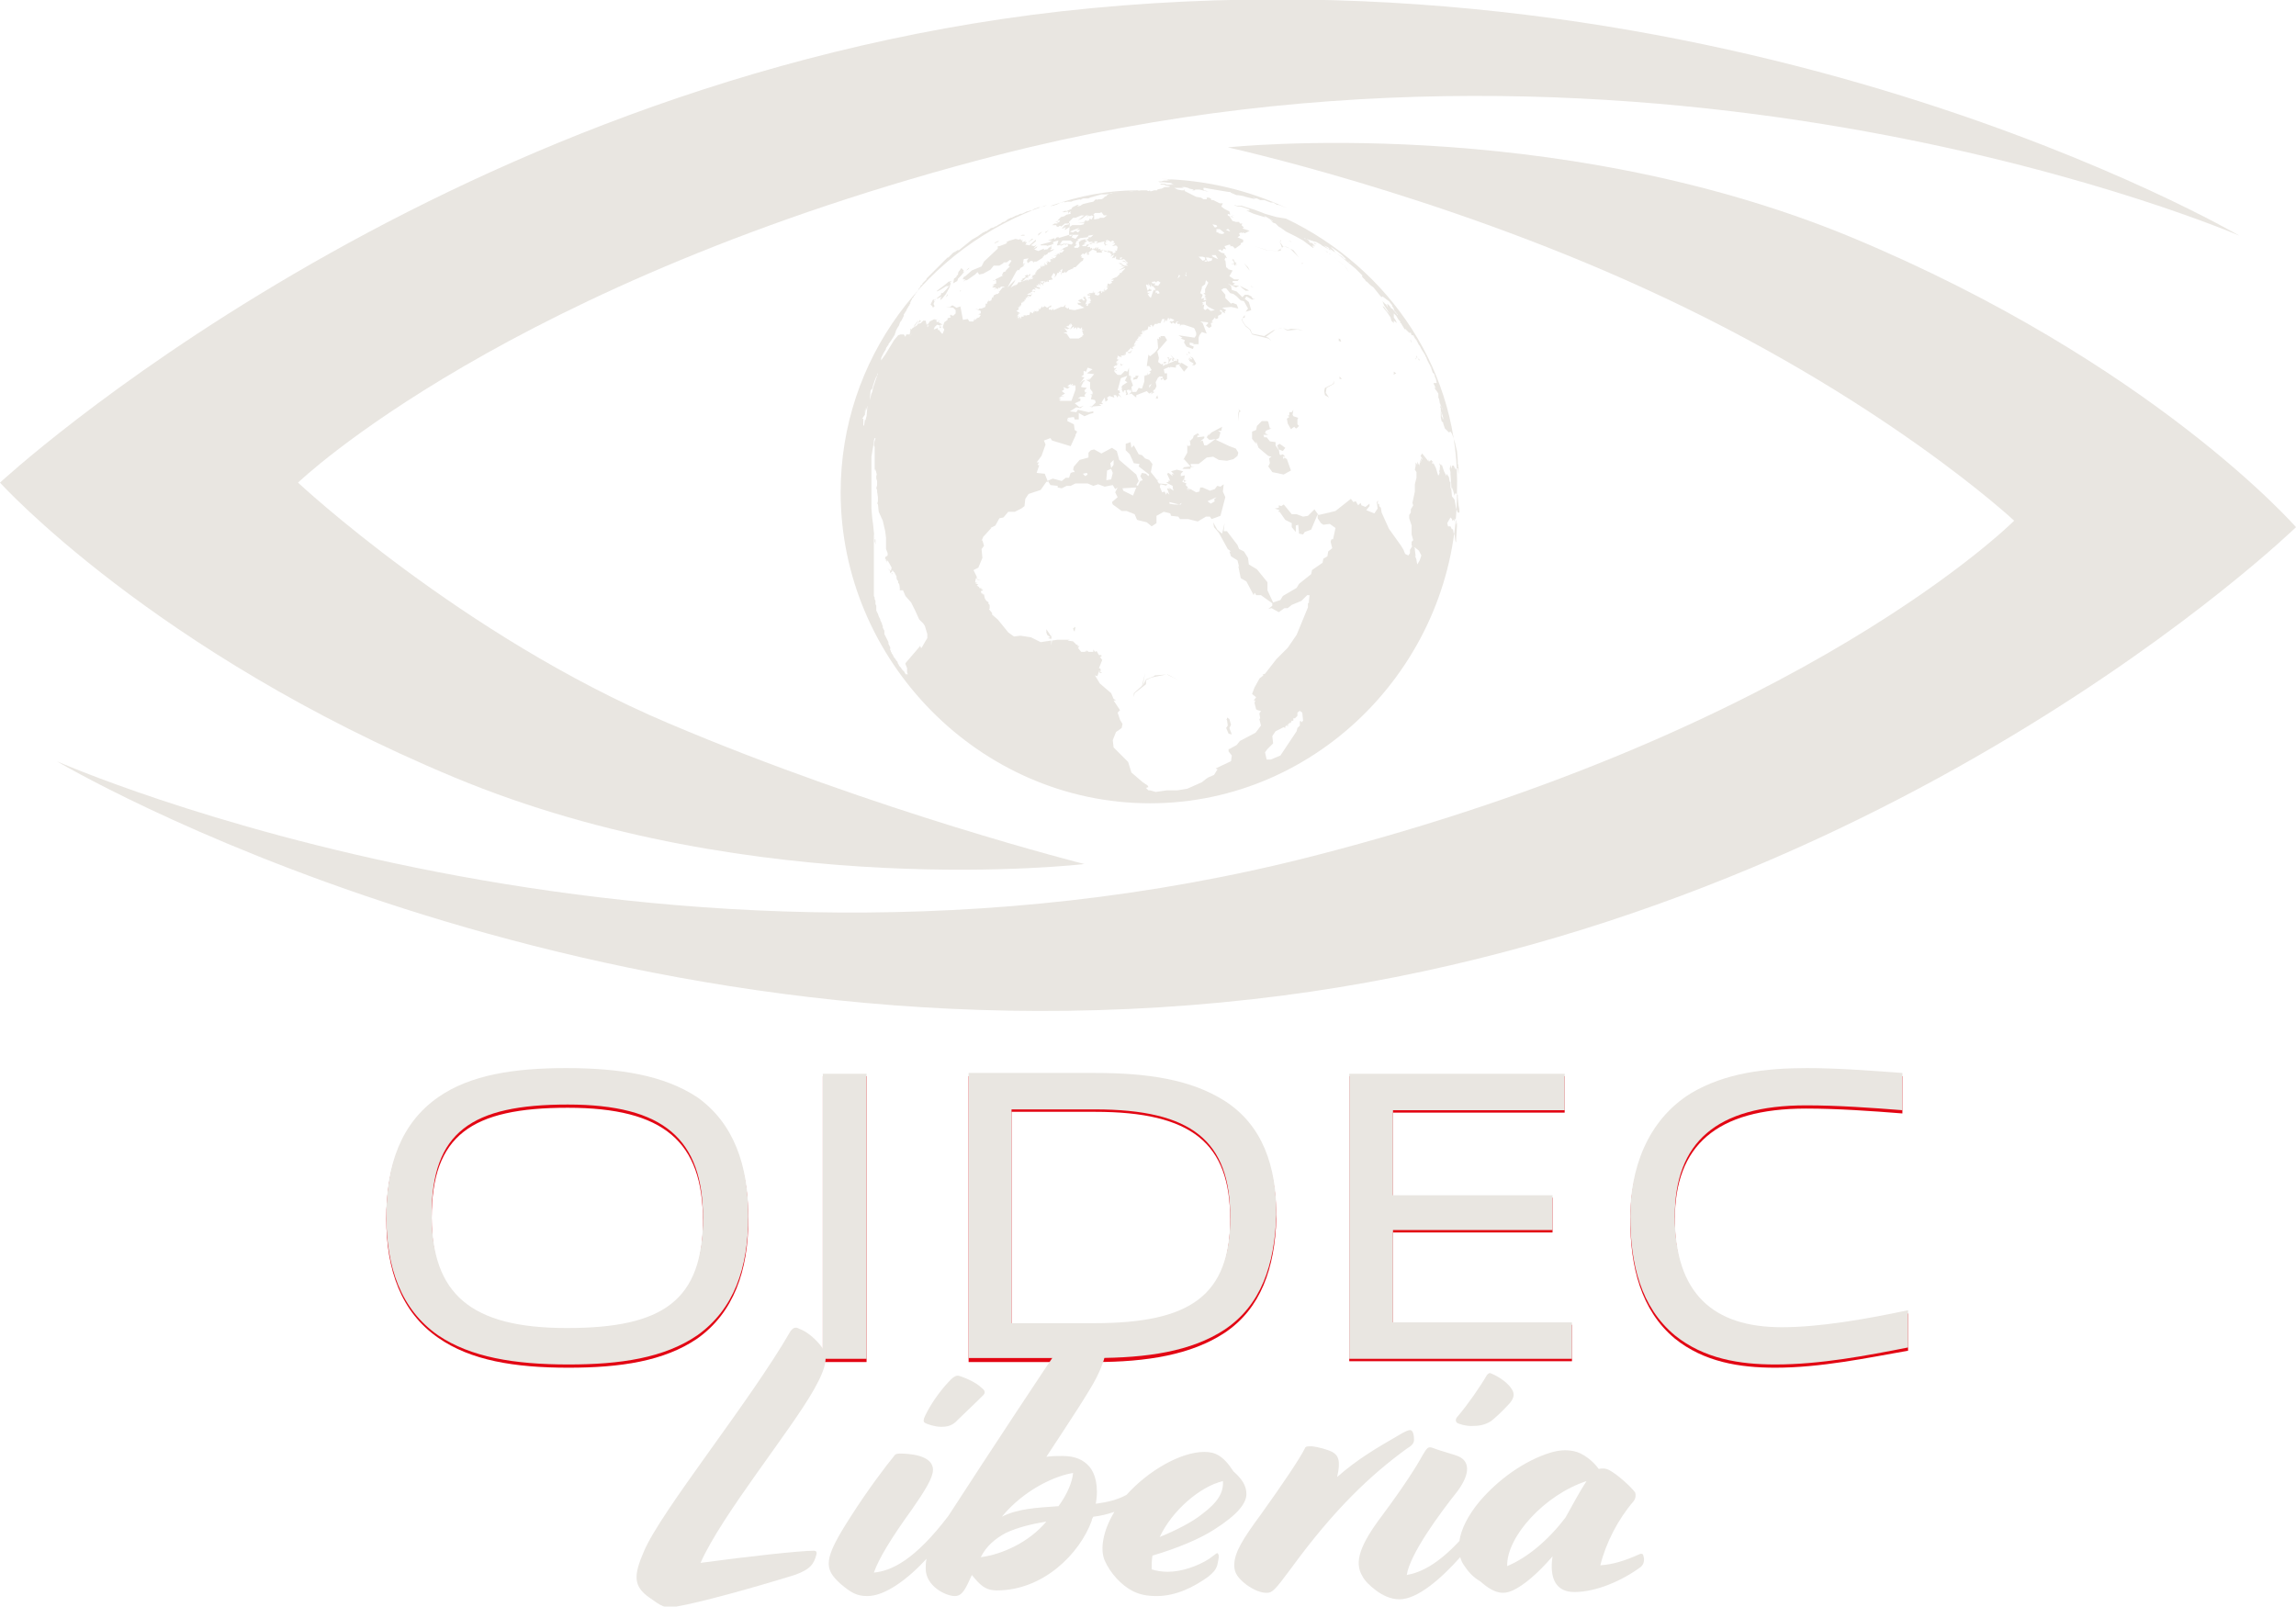 <?xml version="1.0" encoding="utf-8"?>
<!-- Generator: Adobe Illustrator 26.3.1, SVG Export Plug-In . SVG Version: 6.00 Build 0)  -->
<svg version="1.1" id="Livello_1" xmlns="http://www.w3.org/2000/svg" xmlns:xlink="http://www.w3.org/1999/xlink" x="0px" y="0px"
	 viewBox="0 0 283.5 198.4" style="enable-background:new 0 0 283.5 198.4;" xml:space="preserve">
<style type="text/css">
	.st0{fill:#E9E6E1;}
	.st1{fill:#E20613;}
</style>
<path class="st0" d="M0,59.6c0,0,53.2-49.4,131-58.2c82.6-9.2,145.5,27.7,145.5,27.7S205-1.8,123.4,19.1
	C62.5,34.8,36.8,59.6,36.8,59.6S57,78.5,82.5,89.3c25.9,11,51.4,17.4,51.4,17.4S93.3,111.5,56.1,96S0,59.6,0,59.6z"/>
<path class="st0" d="M283.5,65.1c0,0-51.1,49.6-128.9,58.3C72,132.7,7,94,7,94s73.7,32.6,155.2,11.7c60.8-15.6,86.5-41.4,86.5-41.4
	S232.2,48.9,203,35.6c-25.8-11.8-51.4-17.4-51.4-17.4s39.8-4.3,77,11.1C265.8,44.8,283.5,65.1,283.5,65.1z"/>
<g>
	<path class="st1" d="M86.1,165.3c-4.1,2.8-9.5,3.6-15.9,3.6c-6.7,0-12.1-0.9-16.1-3.7c-4.6-3.2-6.4-8.4-6.4-14.7s1.8-11.5,6.4-14.7
		c4-2.8,9.5-3.6,15.8-3.6c6.7,0,12.1,0.9,16.2,3.7c4.5,3.2,6.3,8.4,6.3,14.7C92.4,156.9,90.6,162.1,86.1,165.3z M70.1,136.8
		c-11.9,0-16.8,3.4-16.8,13.6c0,9.8,4.8,14,16.7,14s16.8-3.4,16.8-13.6C86.8,141,82,136.8,70.1,136.8z"/>
	<path class="st1" d="M101.6,168.2v-35.3h5.4v35.3H101.6z"/>
	<path class="st1" d="M151.2,164.6c-4.1,2.7-9.6,3.6-16,3.6h-15.6v-35.3h15.6c6.5,0,11.9,0.8,16.1,3.5c4.6,3,6.3,8,6.3,14.1
		C157.4,156.6,155.7,161.6,151.2,164.6z M135.2,137.3h-10.3v26.4h10.2c11.9,0,16.8-3.4,16.8-13.1
		C151.9,141.2,147.2,137.3,135.2,137.3z"/>
	<path class="st1" d="M166.6,168.2v-35.3h26.6v4.5H172v10.5h19.7v4.3H172v11.4h22.1v4.5h-27.5V168.2z"/>
	<path class="st1" d="M219.2,168.9c-4.4,0-8.8-0.7-12.4-3.6c-4.2-3.5-5.5-8.9-5.5-14.7c0-5.7,2-11.8,7.5-15.2
		c4.2-2.5,9.2-3.1,14.3-3.1c3.7,0,7.7,0.3,11.8,0.6v4.6c-3.8-0.3-8-0.6-11.9-0.6c-11.1,0-16.2,4.6-16.2,13.7
		c0,9.6,4.8,13.7,13.2,13.7c4.7,0,10.4-1,15.6-2.1v4.6C230.5,167.7,224.8,168.9,219.2,168.9z"/>
</g>
<g>
	<path class="st0" d="M101.5,166.4c-0.7-1-1.9-2-2.8-2.3c-0.5-0.3-0.8-0.1-1.1,0.3c-5,8.7-16,22.2-18.1,27.2c-1.3,3-1.3,4.3,0.7,5.7
		c1.4,1,1.9,1.4,3.3,1.1c2.9-0.5,9.1-2.2,14.6-3.9c2-0.7,2.4-1.4,2.7-2.5c0.1-0.3,0-0.5-0.3-0.5c-1.7,0-8.1,0.7-14,1.5
		c2.6-5.9,11.2-16.4,14-21.4C102.2,168.6,102.2,167.4,101.5,166.4z"/>
	<path class="st0" d="M116.2,176.2c0.7,0,1.4-0.1,2.1-0.9c0.6-0.6,1.9-1.8,3.1-3c0.4-0.4,0.1-0.7-0.3-1c-0.5-0.5-1.7-1.1-2.7-1.4
		c-0.4-0.1-0.8,0.2-1.5,1c-0.9,1-2,2.5-2.7,4c-0.2,0.4-0.2,0.7,0,0.8C114.5,175.9,115.5,176.2,116.2,176.2z"/>
	<path class="st0" d="M150.3,191.8c-0.1,0-0.3,0.2-1,0.7c-1.4,0.9-3.4,1.6-5.1,1.6c-0.7,0-1.4-0.1-2-0.3c0-0.6,0-1.1,0.1-1.7
		c3.1-0.9,5.9-2.1,7.6-3.2c3-1.9,4-3.3,4-4.4c0-1.1-0.6-1.9-1.6-2.8c-1.3-2-2.3-2.4-3.6-2.4c-2.9,0-6.9,2.3-9.6,5.3
		c-1.1,0.6-2.3,0.9-3.8,1.1c0.4-2.2-0.1-3.8-0.8-4.6s-1.7-1.3-3.3-1.3c-0.6,0-1.3,0-2,0.1c2.9-4.4,5.4-8.2,6.2-9.8
		c2.2-4.4,1-5.8-0.7-6.2c-0.5-0.1-1.1-0.3-1.4-0.3c-0.6,0-0.9,0.3-1.7,1.6c-3.1,4.6-8.8,13.2-14.5,22l0,0c-4.1,5.4-7,6.8-9.2,7
		c0.6-1.7,2.1-4.2,4.7-7.8c1.6-2.3,2.6-3.9,2.6-4.9c0-1.8-2.9-2-4.1-2c-0.4,0-0.6,0.1-0.7,0.3c-1,1.2-3.4,4.4-5.3,7.4
		c-3.5,5.4-3.4,6.5-1.3,8.4c1.3,1.1,2,1.5,3.3,1.5c2.2,0,5-2.1,7.3-4.6c-0.1,0.5-0.1,0.9-0.1,1.2c0,2.2,2.5,3.4,3.6,3.4
		c1,0,1.4-1.1,2.1-2.6c1,1.2,1.6,1.9,3.1,1.9c5.7,0,10.2-4.5,11.7-8.6c0-0.2,0.1-0.3,0.2-0.5c0.9-0.1,1.7-0.3,2.6-0.6
		c-1.4,2.3-1.8,4.6-1.2,6c0.7,1.6,2.1,3.1,3.5,3.8c0.8,0.4,1.7,0.6,2.9,0.6c2.4,0,4.6-1.1,6.4-2.4c0.6-0.5,0.9-0.8,1.1-1.4
		c0.1-0.5,0.2-0.9,0.2-1.2C150.4,191.9,150.4,191.8,150.3,191.8z M125.2,191c-1.2,0.6-2.6,1.1-4.1,1.3c0.7-1.4,1.8-2.3,3.1-3
		c1.5-0.7,3.2-1.1,5-1.4C128.2,189.1,126.8,190.2,125.2,191z M130.7,186c-2.8,0.2-5,0.3-7,1.3c2.9-3.5,6.8-5.1,8.8-5.4
		C132.4,183,131.8,184.5,130.7,186z M151,182.9c0.1,1.4-0.6,2.6-2.6,4.1c-1.1,0.9-3.2,2-5.2,2.8C144.7,186.6,148.1,183.6,151,182.9z
		"/>
	<path class="st0" d="M174.6,177.8c0-0.5-0.1-1.2-0.5-1.2c-0.2,0-0.7,0.2-1.5,0.7c-2.6,1.5-5,2.9-7.5,5.1c0.5-2.1,0.1-2.7-0.6-3.1
		c-0.6-0.3-1.7-0.6-2.5-0.7c-0.6,0-0.8,0-0.9,0.3c-0.6,1.2-2.6,4.2-5.4,8.1c-2.2,3-3.3,4.7-3.3,6.3c0,1,0.5,1.6,1.5,2.4
		c1,0.7,1.8,1,2.5,1s1-0.3,3-3c5.4-7.4,9.9-11.6,14.3-14.8C174.2,178.6,174.6,178.3,174.6,177.8z"/>
	<path class="st0" d="M181.6,176.1c1,0,1.7-0.1,2.5-0.6c0.4-0.3,1.3-1.1,2.3-2.2c0.6-0.7,0.6-1.2,0.3-1.7c-0.4-0.7-1.4-1.5-2.6-2
		c-0.2-0.1-0.3,0-0.5,0.2c-0.8,1.4-2.4,3.7-3.6,5.1c-0.3,0.3-0.3,0.6-0.1,0.8C180.2,175.9,181.1,176.1,181.6,176.1z"/>
	<path class="st0" d="M202.5,191.9c-2,0.9-3.4,1.3-4.9,1.4c0.7-2.8,2.2-5.7,4.1-7.9c0.3-0.4,0.3-0.8,0.2-1.1
		c-0.6-0.8-2.2-2.2-3.1-2.7c-0.5-0.3-1-0.3-1.4-0.2c-0.7-1-2-2-3.1-2.2c-1-0.2-1.9-0.1-2.9,0.2c-3.2,1-6.4,3.3-8.7,6
		c-1.5,1.8-2.3,3.5-2.5,4.9c-2.7,2.9-4.8,3.9-6.5,4.2c0.4-2.6,4-7.5,6.3-10.4c1.6-2.2,1.4-3.6,0.2-4.2c-0.6-0.3-2-0.6-3.3-1.1
		c-0.6-0.2-0.7,0-1.3,1c-0.7,1.3-2.3,3.8-4.9,7.3c-2.8,3.7-3.5,5.8-2.5,7.5c0.3,0.6,0.9,1.2,1.7,1.8s1.8,1.1,2.9,1.1
		c2.2,0,5.1-2.5,7.5-5.2c0.1,0.3,0.2,0.6,0.4,0.9c0.6,0.9,1.1,1.5,2.1,2.1c1.8,1.6,2.9,1.6,4,1.1c1.3-0.6,3-2,4.9-4.2
		c-0.4,2.7,0.4,4.4,2.7,4.4c2.7,0,5.9-1.4,8.2-3.1c0.2-0.2,0.4-0.4,0.4-1C202.9,192,202.9,191.8,202.5,191.9z M193.3,187.4
		c-2.2,2.9-4.8,5-7.2,6c-0.1-3.6,4.6-8.8,9.8-10.5C195.1,184.1,194.2,185.8,193.3,187.4z"/>
</g>
<g>
	<path class="st0" d="M86.1,164.9c-4.1,2.8-9.5,3.6-15.9,3.6c-6.7,0-12.1-0.9-16.1-3.6c-4.6-3.2-6.4-8.4-6.4-14.7s1.8-11.5,6.4-14.7
		c4-2.8,9.5-3.6,15.8-3.6c6.7,0,12.1,0.9,16.2,3.6c4.5,3.2,6.3,8.4,6.3,14.7C92.4,156.6,90.6,161.7,86.1,164.9z M70.1,136.4
		c-11.9,0-16.8,3.4-16.8,13.6c0,9.8,4.8,14,16.7,14s16.8-3.4,16.8-13.6C86.8,140.7,82,136.4,70.1,136.4z"/>
	<path class="st0" d="M101.6,167.8v-35.2h5.4v35.2H101.6z"/>
	<path class="st0" d="M151.2,164.2c-4.1,2.7-9.6,3.5-16,3.5h-15.6v-35.2h15.6c6.5,0,11.9,0.8,16.1,3.5c4.6,3,6.3,8,6.3,14
		C157.4,156.2,155.7,161.2,151.2,164.2z M135.2,137h-10.3v26.4h10.2c11.9,0,16.8-3.4,16.8-13.1C151.9,140.9,147.2,137,135.2,137z"/>
	<path class="st0" d="M166.6,167.8v-35.2h26.6v4.5H172v10.5h19.7v4.3H172v11.4h22.1v4.5H166.6z"/>
	<path class="st0" d="M219.2,168.5c-4.4,0-8.8-0.7-12.4-3.6c-4.2-3.5-5.5-8.8-5.5-14.7c0-5.7,2-11.8,7.5-15.2
		c4.2-2.5,9.2-3.1,14.3-3.1c3.7,0,7.7,0.3,11.8,0.6v4.6c-3.8-0.3-8-0.6-11.9-0.6c-11.1,0-16.2,4.6-16.2,13.7
		c0,9.6,4.8,13.7,13.2,13.7c4.7,0,10.4-1,15.6-2.1v4.6C230.5,167.4,224.8,168.5,219.2,168.5z"/>
</g>
<g>
	<polygon class="st0" points="119.3,33.4 119.5,33.3 119.5,33.3 119.7,33.1 119.6,33.1 119.6,33.1 	"/>
	<polygon class="st0" points="123.2,29.8 123.1,29.8 122.8,30 122.8,30.1 122.2,30.3 122.8,30.1 122.9,30 123.1,29.9 	"/>
	<polygon class="st0" points="123.2,29.9 123.2,29.9 123.3,29.8 123.3,29.7 123,30 122.8,30.1 123.1,29.9 	"/>
	<polygon class="st0" points="118.6,35.9 118.5,35.9 118.5,36 118.5,36 118.7,35.9 	"/>
	<polygon class="st0" points="123.3,29.8 123.5,29.8 123.3,29.8 123.3,29.9 	"/>
	<polygon class="st0" points="127,29.8 127,29.9 127.6,29.5 127.4,29.5 127.1,29.8 	"/>
	<polygon class="st0" points="128.2,28.9 128.2,29.1 128.6,28.7 128.7,28.6 128.5,28.7 	"/>
	<polygon class="st0" points="129.1,28.6 129.1,28.8 129.3,28.6 129.5,28.4 129.2,28.6 	"/>
	<polygon class="st0" points="126,29.1 126.3,29.1 126.5,29.1 126.5,29 126.3,29 126.2,29 	"/>
	<polygon class="st0" points="118.4,38 118.2,38.2 118.4,38.1 118.7,37.8 118.5,37.9 	"/>
	<polygon class="st0" points="154,35.9 154.2,35.9 154.1,35.8 153.1,35.3 153.1,35.3 153.6,35.8 153.4,35.6 153.8,35.9 	"/>
	<polygon class="st0" points="152.4,26.6 152,26.5 152.3,26.6 152.4,26.6 152.9,26.8 	"/>
	<polygon class="st0" points="152.6,27.7 152.6,27.7 151.8,27.5 	"/>
	<polygon class="st0" points="154.1,33 153.6,32.5 154.2,33.3 154.3,33.4 154.1,33 154.3,33 	"/>
	<path class="st0" d="M158.8,27l-1.2-0.2l-0.7-0.2l-0.7-0.2l-0.5-0.2l-0.8-0.3l-1-0.3l-0.6-0.2h-0.6l-0.3-0.1l0.1,0.1l0.4,0.1h0.3
		l0.3,0.1l0.9,0.3l-0.2,0l0.1,0.1h-0.2l-0.3,0l0.1,0l0.9,0.4l1.3,0.4l0.2,0l-0.2-0.1l0.1,0l1,0.6l-0.1,0l-0.3-0.2l0.4,0.4l0.3,0.1
		l0.4,0.4l0.2,0.1l0,0l0.7,0.5l1.2,0.6l0.9,0.5l1.2,0.9l0.1,0l-0.2-0.3l0.4,0.2l-0.4-0.3l0.4,0.2L162,30l-0.2,0l-0.2-0.2l0,0
		l0.1-0.1l-0.1,0l-0.3-0.2h-0.2l-0.1-0.1l1.2,0.4l0.4,0.1l0.4,0.1l-0.1,0l0.3,0.3l0.7,0.4l0.3,0l0.1,0.2l0.4,0.3L163,30l-0.5-0.2
		l-0.1,0l0.7,0.4l0.3,0.1l0.5,0.2l0.3,0.2l1.4,1l1.8,1.5l0.8,0.8l0,0.2l0.4,0.4l0,0.1l0.2,0.1l0.4,0.4l0.4,0.3l0.8,1l0.2,0.2
		l0.1-0.1l0.4,0.3l0.4,0.3l0.4,0.5l0,0.1l0.2,0.3l0,0.1l0.1,0.2l0,0l0.2,0.2l-0.1-0.1l0.3,0.4h-0.1l0-0.1l-0.1-0.1l-0.5-0.6l0.1,0.1
		l-0.2-0.2l0.1,0.1l-0.1,0l-0.2-0.3h0l-0.3-0.3l0,0.2l0.1,0.3l-0.1-0.2l0.1,0.2l-0.2-0.3l-0.1-0.2l0,0.1l-0.4-0.4l0.2,0.5l0.8,1.2
		l-0.4-0.5l0.1,0.2l-0.5-0.7l-0.2-0.1l0.2,0.3l0.4,0.5l0.4,0.6l0.1,0.4l0.3,0.3v-0.3l0.4,0.3l-0.2-0.4l-0.2-0.3l0-0.5l0.3,0.3V39
		l0.3,0.5l0.2,0.2l0,0.2l0.1,0l0.1,0.2l0.3,0.5l0.1,0.1v-0.1l0,0l0.5,0.5h0.2l0.1,0.3h0.2l0.5,0.9l-0.2-0.4l0-0.1l0.2,0.4l-0.1-0.2
		l0.1,0.2l0.1,0.2h0l0.1,0.2l0.1,0.1l0.2,0.4h0l0.5,0.8v0V44l0.1,0.1l0.1,0.3l0.1,0.1l-0.1-0.1l0,0l0.9,1.8l-0.2-0.2l-0.1-0.3
		l-0.3-0.7V45l0.1,0.1l0,0.1l0.1,0.1l0.1,0.3h0l0.2,0.4h0l0.1,0.2l0.1,0.4h0l0.1,0.2l0.1,0.5H177l0.1,0.3l0-0.1l0.1,0.3l0.1,0.1
		l-0.2,0l0.3,0.4h0l0.1,0.2l-0.1-0.2l0.2,0.3v0.1l0,0.2v0.2l0.1,0.2l0.1,0.6l0-0.1l0.3,0.7v0.1l-0.1-0.3l-0.2-0.4l0,0l0.1,0.3h-0.1
		l0.1,0.2v0.3l0.1,0.4v0.3l0.1,0.1l0,0.1l0.1,0.2l0,0.5l0.2,0.6l0.5,0.5l0.2-0.1l0.2,0.3l0.4,1.2v0.1l0.2,0.8l0.1,1.2l0,0.1l0,0.1
		v0.1h0l0,0.1l0,0v0h0v0l0.1,0.2h-0.1l0.1,0.2l0,0.7l0,0.2l-0.1-0.8l-0.2,0.1V58l-0.1-0.3l0,0.3l-0.2-0.5l-0.2,0l-0.1,0.4l-0.1-0.5
		l-0.1,0.5l0.1,0.4l0,0.1v0.1l0,0.1l0.1,1.3l0,0.2l0.1,0.4l0-0.3l0.1,0.3l0.2,0.7l0.1-0.3l0.3,0.2l0,0.3l0.1,1l0.1,0.5l0,0.4h-0.2
		l-0.2-0.5l-0.2-1.1l0,0l-0.3-0.4l0,0.2l-0.1-1.1l0-0.2l0,0.3l-0.1-0.3l0-0.7l-0.1,0l-0.1-0.6l-0.3-0.4l0,0.3l-0.3-0.6l-0.3-0.9
		l0,0.2l-0.3-0.3l0.1,0.3v0.3l-0.1,0l0.1,0.1l-0.1,0.3l0.1,0.3l-0.1-0.1l0,0.3l-0.1-0.1v0.2l0-0.3v0.3l-0.3-1l-0.4-0.8l0.1,0.3
		l-0.2-0.1l0.1-0.2l-0.2-0.2l-0.2,0.2l-0.1-0.3l0,0.3l-0.8-1l-0.2,0.3l0.2,0.3v0.2l-0.2-0.3l0.1,0.5l-0.2-0.2l0.1,0.3l-0.1,0l0,0.3
		l-0.1-0.1l0.1,0.3L175,57v0.4l-0.2-0.3l0,0.4l-0.1,0.5l0.2,0.3V59l-0.2,0.8l0,0.9l-0.3,1.4l0.1,0.3l-0.3,0.5v0.4l-0.2,0.3l0,0.4
		l0.3,0.9v0.5v0.6l0.2,0.7l-0.2,0.2V67l0,0.4h0.1l-0.3,0.5v0.4l-0.2,0.3l-0.4-0.2l-0.2-0.5l-0.3-0.5l-1.5-2.1l-0.9-2l-0.1-0.6
		l-0.2-0.2l0-0.3l-0.1,0.1l-0.1-0.2l0.1-0.3l-0.2,0.2l0.1,0.8l-0.4,0.6l-1-0.4l0.4-0.5l0-0.3l-0.5,0.4l-0.5-0.2l0.1-0.3l-0.1,0.3
		l-0.1-0.3l-0.3,0.3l-0.3-0.5l-0.3,0.1l-0.3-0.4l-1.9,1.5l-0.8,0.2l-1.3,0.3l-0.5-0.7l-0.8,0.8l-0.6,0.1l-0.8-0.3h-0.6l-0.9-1.1
		l-0.1-0.1l-0.3,0.2l-0.3-0.1v0.3l-0.5,0.1h0L158,63l-0.2,0.2l0.2,0l0.7,1l0.8,0.4l0,0.5l0.5,0.6l0-0.8l0.3-0.1l0.1,1.1l0.5,0.1
		l0.2-0.3l0.8-0.3l0.8-1.9V64l0.4,0.6l0.3,0.2l0.8-0.1l0.7,0.5l-0.3,1.4l-0.2,0l-0.1,0.3l0.2,0.8l-0.5,0.4l-0.1,0.6l-0.5,0.3
		l-0.1,0.5l-1.3,0.9l-0.1,0.5l-1.5,1.2l-0.3,0.5l-1.7,1l-0.3,0.5l-0.9,0.3l-0.7-1.5l0-1l-1.3-1.6l-0.5-0.3l-0.5-0.3l-0.1-0.8
		l-0.5-0.8l-0.6-0.3l-0.2-0.5l-1.3-1.7l-0.4,0l0.1-1l-0.3,1.3l-0.6-0.5l-0.5-0.9l0.1,0.6l0.6,0.7l1.1,2l0.4,0.3l-0.2,0l0.2,0.6
		l0.8,0.5L153,70l-0.1-0.1l0.3,1.5l0.7,0.4l0.9,1.7l0.1-0.3l0.1,0.1l0.1,0.2l0.6,0l1.4,1l0,0.3l-0.5,0.4l0.4-0.1l0.9,0.5l0.7-0.5
		h0.4l0.5-0.4l1.2-0.5l0.7-0.7h0.3l-0.1,0.9l0.2-0.1l-0.3,0.2v0.2v0.3l-1.4,3.4L159,80l-1.4,1.4l-1.4,1.8l-0.3,0.1l0.1,0.1l-0.5,0.4
		l-0.1,0.2l-0.5,0.9l-0.3,0.8l0.5,0.4l-0.3,0.4l0.2,0l-0.1,0.3l0.2,0.8l0.2,0.1l0.4,0.1l-0.2,0.3l0.1,0.6l-0.1,0.1l0.2,0.8l-0.6,0.8
		l-0.1,0.1l-1.9,1l-0.4,0.5l-0.9,0.5l-0.1,0l0,0.3l0.4,0.5l-0.1,0.7l-1.9,0.9l0.2,0.1l0.1-0.1l-0.5,0.8l-0.7,0.3l-0.3,0.2l-0.5,0.4
		l-1.8,0.8l-1.2,0.2h-1.3l-1.4,0.2l-0.7-0.2l-0.2,0l-0.3-0.3l0.3-0.1l-0.1-0.2l-0.6-0.4l-1.4-1.2l-0.4-1.3l-1.8-1.8l-0.1-0.9l0.4-1
		l0.7-0.5l0.1-0.5l-0.3-0.5L138,88l0.3-0.3l-0.8-1.2l0.3,0l-0.3-0.2l-0.3-0.7l-1.4-1.2l-0.6-1l0.3,0.1l0.2-0.6l0.1,0.2l0.3,0
		l-0.5-0.3l0.3,0.1v-0.3l-0.2-0.1l0.4-1l-0.3-0.4h0.2l0-0.2l-0.3,0l-0.3-0.5l-0.2,0.1l-0.2-0.3l0,0.3l-0.6,0l-0.2-0.2l0,0.2
		l-0.1-0.2l0,0.2l-0.1-0.1v0.1l-0.5,0l-0.4-0.5l0.2-0.2l-0.2,0l-0.1-0.1l0.2,0l-0.3-0.1l0.2-0.1l-0.2,0.1l-0.4-0.4l-0.7-0.1l0.3-0.1
		l-1.5,0l-0.7,0.1l-0.1,0.6v-0.2l0,0l-0.4-0.3l0.4,0.3v-0.2l0-0.1v-0.1l0,0l-1.3,0.2l-1.2-0.6l-1.3-0.2l-0.8,0.1l-0.7-0.5l-1.3-1.6
		l-0.7-0.6l0-0.2l-0.4-0.5h0.3l-0.2,0l0-0.5l-0.2-0.2l0.1-0.1l-0.3-0.2l-0.2-0.3l-0.1-0.5h-0.2l0.1-0.1l-0.2,0l-0.1-0.3l0.3-0.1
		l-0.3-0.2h0.3l-0.5-0.1l0-0.1l-0.3-0.2l0.2-0.1l-0.4-0.2l0.3,0l-0.3-0.1l0.1-0.5l0.2,0.2h0.4l-0.5-0.1l0-0.3l-0.4-0.8l0.6-0.3
		l0.5-1.2l-0.1-1.1l0.3-0.4l-0.2-0.7l-0.1,0.1l0.2-0.5l1-1.1l-0.1,0l0.6-0.3l0.5-0.9l0.5-0.1l0.6-0.7l0.8,0l0.8-0.4l0.4-0.3l0,0
		l0.1-0.9L127,61l1.5-0.5l0.7-1h0.2l-0.4-1l-1-0.1l0.3-0.9h0.1l-0.3-0.1l0.2-0.3l-0.3,0l0.6-0.8l0.5-1.4l-0.2-0.5l0.8-0.3l0.2,0.3
		l2.3,0.7l0.6-1.3l0-0.1l0.2-0.4l-0.3-0.2l-0.1-0.7l-0.8-0.4v-0.3l0.2,0.1l-0.2-0.2l0.8-0.1l0.1,0.3l0.5,0V51l0.7,0.4l0.7-0.3
		L135,51l0-0.2l0,0l-0.6,0.1l-1.3-0.3l-0.2,0.3l-0.8-0.1l0.8-0.5l0.5,0.1l0.4-0.3l-0.5,0.2l-0.6-0.5l0.7-0.3l0-0.3l-0.3,0l0.3-0.2
		l0.6,0l-0.1-0.2l0.3-0.4l-0.2,0.1l-0.1-0.3l0.3-0.3l-0.7-0.1l0,0.1l0-0.2l0.3-0.6l0.1,0l0-0.2l-0.3,0.2l-0.3,0.3l0.6-0.8l-0.4-0.1
		l0.3-0.2l0-0.5l0.3,0.1l0.2-0.5l0.6,0.2l-0.7,0.5l0.9,0.1l-0.5,0.6l-0.3,0l0.3,0.1l-0.5,0l0.5,0.3l0,0.8l0.3,0.4l0,0.3l-0.3,0
		l0.2,0.1l0,0.1l-0.1,0.4h0l0.5,0.1l0.1,0.3l-0.5,0.5l-0.3,0l0.4,0.1l0-0.1l1.1-0.1l-0.3-0.2h0.5l-0.2-0.2l0.4-0.6l0.1,0.5l0.3-0.2
		l-0.1-0.3l0.3-0.2l0.6,0.2l-0.1-0.3l0.3,0l0.2,0.3l0.1-0.3l0.4,0.3l-0.4-0.5l0.2-0.1l-0.1-0.3l-0.2,0l0.4-1.5l0.8-0.3l-0.3,0.6
		l0.3,0.2l-0.6,0.4l-0.1,0.5l0.2,0.4l0.1,0l-0.1,0l0.1-0.3h0.2v0.3l0.1,0l-0.1,0.3l0.3-0.1l-0.2-0.5l0.3-0.1l0.1,0.2l0.1-0.3
		l0.1,0.4l-0.3,0.3l0.3-0.1l0.6,0.5l0-0.3l1.3-0.5l0.3,0.3l0.4-0.2l-0.2,0.3l0.3-0.2l0.2-0.1h-0.2v-0.2l0.2-0.1l0.2-0.4l-0.1-0.5
		l0.3-0.6l0.1,0l0-0.1c0,0,0.5,0,0.5,0l-0.1,0.1l0.3,0.4l0.3-0.2l0-0.7h-0.3l-0.1-0.5l0.7-0.3l0.8,0.1l0-0.3l0.7-0.2l-0.6-0.2l0-0.2
		l-0.3,0.1l0,0l-0.5,0.2l0,0l0,0l-0.9,0.4l0-0.3l-0.2,0.1l-0.4-0.3l0.1-0.5l-0.2-0.8l1.2-1.4l-0.3-0.5h-0.5l0,0.2l-0.2-0.1l0,0.3
		l-0.2-0.1L143,43l-0.3,0.4l-0.2,0.2L142,44l-0.2-0.2l-0.2,1.4l0.3,0l0.3,0.5l-0.3,0.2l0.2,0.1l-0.3,0.3l-0.1-0.3l0,0.3l-0.5,0.1
		l0.3,0.1l-0.2,0l0,0.6L141,48l-0.4-0.1l-0.3,0.5l-0.5,0l-0.1-0.6l0.2-0.2l-0.3-0.8l0.1-0.4l-0.2,0.3l0.1-0.3h-0.2l0-1l-0.2,0.5
		l-0.3-0.1l-0.5,0.5l-0.4,0l-0.4-0.4l0-0.3l0.2,0.2l0.1-0.1l-0.3,0l0.3-0.3l-0.3,0.1l-0.1-0.2l0.7-0.5l0,0l-0.6,0.3L138,45l-0.2,0.2
		l0-0.2l0.3-0.2l-0.2,0.1l-0.1-0.2l0.2,0l-0.2-0.1h0.1l0.2-0.1l-0.2-0.1l0.3,0l-0.3-0.1l0.1-0.2v-0.2l0.3,0.2l-0.1-0.1l0.2,0.1
		l0.1-0.1l0.1,0.2l-0.2-0.3l0.5,0l-0.3-0.2l0.4,0.2l-0.2-0.2l0.2,0.1l0-0.3l0.3-0.1l0,0.2l0.3,0l0.2-0.4l-0.3,0.3l-0.3-0.1l0.5-0.5
		l0,0.2l0.2,0l-0.1-0.2l0.3-0.1l-0.3,0l0.5-0.2l-0.3,0l0.2-0.4l0.1,0.1l-0.1-0.2l0.4-0.1l-0.3,0l0.3-0.3l-0.1-0.1l0.5-0.1l-0.3-0.1
		l0.4-0.2l-0.2-0.2h0.3l-0.2-0.1l0.2-0.1l0.1,0.3v-0.3l0.4,0l-0.3,0l0.3-0.1l0.1-0.4l0.3,0.1l-0.1-0.2l0.2-0.1v0.2l0.1-0.2v0.2
		l0,0.1h0l0.3-0.4L143,40l-0.1-0.1h0.2l0.1,0h0.1l0,0v0l0.2-0.5l0.3,0l-0.1,0.5l0.3-0.5v0.3l0.1-0.1l0.1-0.3l0.2,0l-0.1,0.3l0.2-0.3
		l0.5,0.2l-0.2,0.2l-0.4,0l0.1,0.1l0.2,0.2l0.1-0.2l0.3,0.2l0.2-0.3l0.3,0.1h-0.3l0.1,0.2l0.3,0l0,0.3l0.1-0.2l0.4,0l1.2,0.4
		l0.1,0.1l0.2,0.5l0,0.1l0,0.1l0,0.1l-0.2,0.3l-2-0.3l0.5,0.3l-0.2,0.1l0.5,0.2l-0.1,0.3l0.3,0.5l0.8,0.3l0.1-0.3l-0.5-0.2l0-0.3
		l0.5,0.1l-0.1,0.2l0.1-0.1l0.5,0h0.1L148,42l0-0.1l0-0.1l0-0.1l0.1-0.3l0.3-0.4l0.6,0.2l-0.5-1.3l-0.3-0.2l0.9,0.1l0.1,0.1
		l-0.3,0.3l0.4,0.3l0.3-0.2l-0.1-0.4l0.3-0.1l-0.2-0.1l0.5-0.6l0.1,0.1L150,39l0.1,0l-0.1,0.1l0.1,0.3l0.3-0.1v-0.3l0.4-0.2l0.1-0.3
		l0.4,0.2l-0.1-0.2l0.2-0.2l-0.5-0.3V38l1.2-0.1l-0.1,0l0.9,0.2l-0.2-0.5l-0.5-0.2l-0.2,0.1l-0.2-0.2l-0.5-0.5v-0.4l-0.5-0.6
		l0.3-0.2l0.3,0l0.5,0.6l0.4,0.1l0.4,0.3l0.5,0.5l0.4,0.1l0.5,0.9l-0.3,0.4l0.7-0.2l-0.3-1l-0.5-0.4l0.2-0.3l0.7,0.4l0.4-0.1l-0.3,0
		l-0.2-0.3l-0.4-0.2l-0.4,0l-0.3,0.3l-0.4-0.4l-0.3-0.3l-0.6-0.2l-0.1-0.5l-0.4-0.3l1,0.5l0.4-0.2l-0.8-0.1l0.3-0.2l-0.3-0.1v-0.2
		l0.3,0l0.3,0l0.2-0.2l-0.6,0l-0.6-0.4l0.4-0.7l-0.7-0.2l0.2,0l-0.3-0.2l-0.1-0.9l0,0.1l-0.1-0.1l0.1-0.3l0.2,0.1l-0.2-0.4l0.2,0
		h-0.3l0-0.1l0-0.1l-0.4-0.1l-0.4-0.3l0.3-0.1l0.2,0.2l0.2-0.3l0.3,0.1l-0.2-0.4l0.6-0.2l0.2,0.1l-0.2,0.1l0.4,0l0.3,0.3l0.7-0.5
		v-0.2l0.1,0l0.2-0.1l0-0.3l-0.7-0.3l0.3-0.2l-0.1-0.3l0.3-0.1l0.1,0.1l0.1-0.1l0.2,0.1l0.6-0.3l-0.9-0.3l0.2-0.1l-0.3-0.3l0.1-0.2
		l-0.3,0l-0.1-0.2h0h-0.4h0h0l-0.3-0.1l-0.1,0l-0.4-0.6l0.4,0l-0.2,0.1l0.4,0l-0.6-0.1l-0.2-0.1v-0.2l0.3,0.1l-0.1-0.4l-0.6-0.3
		l-0.4-0.3l0.1-0.2h0l0.1-0.2l-0.4,0l-0.8-0.4l-0.3,0l0.1-0.1l-0.3-0.2l-0.3,0l0,0.2h-0.3l0,0h-0.1l-0.3-0.2l-0.6-0.1l-0.6-0.3
		l-0.8-0.4l-0.1-0.3l0,0.2l-0.3,0l-0.5-0.1l-0.4-0.2l0.3,0l0.2,0l0,0l0.3,0l0.1,0h0.3l-0.3-0.1l0.3,0v0h0.1l0.4,0.1l0.2,0.1l0.5,0.1
		l-0.2,0.1l0.3,0l0.1-0.1h0.3h0.2l1.2,0.3l-0.3-0.1h0.1l-0.4-0.1l-0.1-0.1h0v-0.2h0.2l0.5,0.1l1.2,0.2l1.2,0.2l0.2,0l0.1,0.1
		l0.7,0.3l0.4,0l-0.2,0l0.6,0.1v0l0.3,0.1l1.2,0.3l-0.3-0.2l0.3,0.1l0.2,0l0.4,0.2l0.5,0l0.8,0.3v0h0.1h0.1l0,0h0.1l0.5,0.3l0.2,0
		l1,0.4c-4.7-2.2-10-3.5-15.6-3.6l-0.1,0l0.2,0h0.7l0.1,0.1h-0.4l0.5,0h0.1l0.2,0l-0.6,0.1l-0.3,0l-0.3,0.1l-0.3,0l-0.1,0l0.2,0.1
		l-0.2,0h0.3l0.3,0l0.1,0v0l0.9,0.1l0.2,0.1h-0.3l0.5,0.1l-1,0l-0.1-0.1h-0.7l0.1,0h0l0,0.1l0.5,0l0.1,0.1l0.6,0.1l-0.2,0.1h-0.5
		l-0.4,0.2l-0.1,0l-0.4,0.1l0,0l0,0l0,0.1l-0.4,0l-0.3,0.1h-0.2l0-0.1l-0.2,0.1l-0.2-0.1l-0.4,0l0,0l-0.3,0l-1.8,0.2h0h-0.1l-0.7,0
		l-1.2,0.1l0.3,0l-0.2,0.1l-0.2,0l-0.2,0.1l-0.3,0.3h0l0,0h0l0-0.1l-0.3,0.3l-0.2,0.1h0l-0.5,0l0.1,0.1l0,0l-0.3-0.1l-0.3,0.3
		l-0.5,0.1l-0.8,0.2l-0.3,0.2l-0.4,0.1l0.2-0.2h-0.2l-0.6,0.3l-0.1,0.2l-0.7,0.3v-0.1l-0.6,0.2l0.4-0.1l-0.2,0.1h0.2l0.5-0.1l0,0.3
		l0.1-0.2l0.2-0.1l0,0.3l-0.5,0.1l-0.3,0.2l-0.4,0.1l-0.3,0.3l-0.1,0.1l0.2,0l-0.5,0.2h0.3l0-0.1l0.3-0.1l-0.1,0.2l-0.2,0.1l-0.1,0
		l0.1,0.1l-0.4,0l-0.3,0.2l0.5,0l0.1,0.2l0.3,0l-0.1-0.1h0.3l0,0.1l0.5-0.4h0.1l0.3,0l0.2-0.1L132,29l-1.3,0.4l0.1-0.1l-0.1,0h-0.2
		l-0.3,0.3l0-0.2l-0.8,0.3l0.5,0l-0.3,0.2l-1.1,0.3l0,0.1h0.8l-0.1,0.1l0.7-0.2l-0.3,0.4l0-0.1l-0.3,0.3l-0.2,0l-0.2,0.1l0-0.2
		l-0.7,0.3l-0.5-0.2l0.3-0.2l0.1-0.2l-0.5,0.3l0.4-0.5l-0.3,0.2l-0.4-0.1l0.6-0.5l0-0.2l-0.8,0.7l-0.5-0.1l0.2-0.3l-0.3,0l0.2-0.2
		l-0.4,0.2l-0.1-0.1l0.1-0.2l-0.2,0.1l-0.1-0.2l-0.2,0.1l-0.4-0.1l-0.7,0.2l-0.5,0.2l0.2,0l-0.2,0.2l-0.8,0.3h-0.2l0,0.3l-1.7,1.6
		l-0.3,0.6l-1.2,0.5l-0.8,0.7l-0.2,0.1l-0.1,0.2l0,0.1l0.3,0l-0.3,0.3l0.3-0.2h0.2l1-0.7l0.3-0.3l0.2,0.3l0.5-0.1l0.9-0.5l0.4-0.5
		l0.7,0l0.5-0.3v-0.1l0.4,0l0.4-0.3l0.2,0.1l-0.4,0.6l0.2,0.1l-0.5,0.5v0.1l-0.3,0.1l-0.2,0.4h0.2l-0.6,0.3v-0.3l0,0.3l-0.4,0.2v0.1
		l-0.3,0.1l0.1-0.1H123l0,0.4l-0.5,0.2l0.3,0l-0.3,0.3h0.5l-0.3,0.3l0.3-0.2l0.2,0.1l0.1-0.2l0.1,0.1l0.2-0.2l0.4,0l0,0.1h-0.2
		l-0.4,0.5l-0.1-0.1l0.1,0.2l-0.2,0.2h-0.3l0.1,0.1h-0.3l0.1,0.1l-0.1,0l-0.1,0.3l-0.1-0.1l-0.1,0.4l-0.3,0.1l0-0.2l-0.1,0.3
		l-0.1-0.1l0,0.2l0,0v0.1h-0.2v0.3l-0.1,0.1h0.1l-0.5,0.2l0.2,0l-0.1,0l0,0l-0.1,0l0,0l-0.1,0l0,0l-0.1,0l0,0l-0.1,0l0,0.1l-0.1,0
		l0,0l-0.1,0l0,0l-0.3-0.1l0.2,0.1l0.5,0.2l0,0.3l-0.3,0.1l0.3,0.1l-0.2,0.3l-0.3,0.1l-0.1,0.2l-0.1-0.2l0,0.3l-0.1-0.2l-0.1,0.3
		l-0.5,0l-0.2-0.3l-0.6,0.1h0l-0.3-1.6l-0.2,0l-0.3,0.1l-0.5-0.3l-0.3,0.2l-0.5,0l0.9,0.1l0.3,0.3v0.4l-0.3,0.3l-0.3-0.1l0-0.4
		l0,0.3l-0.1,0.2l0.1,0.2l-0.4,0.1l0,0.2l-0.4,0.3l-0.2,0.6l0.2,0.3l-0.2,0.5l-0.1,0l-0.4-0.5l-0.1,0.1l0-0.3l-0.5,0.2l0.1-0.3
		l0.3-0.3l0.4,0.1l-0.1,0.3l0.2,0l-0.1-0.4l0.3,0l-0.5-0.3l0.1-0.3l-0.2,0.3l-0.2-0.1l0.1-0.2l-0.1,0l0.2-0.1l-0.3,0.2l0.1-0.2
		l-0.2,0.1v-0.1l-0.6,0.3l-0.3,0.5l0.2,0l-0.2,0.2l0-0.3l0.1-0.2l-0.2,0.2l-0.1-0.5H114l-0.3,0.3l-0.3,0.1l0.3-0.5l-0.5,0.7
		l-0.5,0.3l0.3-0.3l0.4-0.6l-0.3,0.3l0,0.1l-0.1,0l0,0.1l-0.1,0.1l0,0.1l0.1-0.3l-0.2,0.4l-0.2,0.2l-0.2,0.2l0.1-0.2l-0.1,0V41
		l-0.1,0.1l0.1,0l-0.1,0.2H112l0.1-0.3l-0.1,0.3l-0.1,0l-0.1,0.3l-0.2-0.3l-0.3,0h-0.1l-0.3,0.1l-0.5,0.6l-1.1,1.8l-0.5,0.7l0-0.1
		l0-0.2l0.1-0.2l0.2-0.4l0.3-0.5l0-0.1l0.2-0.3l0.1-0.1v-0.1l0.3-0.4l0.5-0.8l0-0.1l0.1-0.2l0,0l0-0.1l0.1-0.2l0.1-0.2l0.2-0.3l0,0
		l0.1-0.3l0,0l0.1-0.2l0.2-0.2l-0.1,0.1l0.3-0.6l0-0.1l0-0.1l0.1-0.1l0.1-0.2l0.1-0.1l0-0.1l0.1-0.1l0-0.1l0.1-0.1l0.1-0.2l0.1-0.1
		l0-0.1l0.1-0.1l0-0.1h0l0-0.1l0.1-0.1l0-0.1l0.1-0.1l0-0.1l0.2-0.2l0-0.1l0.2-0.2l0-0.1l0.2-0.2l0-0.1l0.2-0.2l0-0.1l0.2-0.2l0-0.1
		l0,0l0.1-0.1l0-0.1l0.1,0l0.1-0.1l0-0.1l0,0l0.5-0.5l0-0.1l0.1-0.1l0,0l0.2-0.2l0.2-0.2l0.2-0.2l0.2-0.2l0.2-0.2l0,0l0.1-0.1
		l0.1-0.1l0.6-0.6l0.1-0.1l0.3-0.3l0.1-0.1l0.2-0.2l0.1,0l0.1-0.1l0.5-0.5l0.2-0.1h0l0.1,0l0-0.1l0.1,0l0.1-0.1l0.1,0l0,0l0.1,0
		l1.6-1.3l0.7-0.4l0.7-0.5l0.1,0l0.1-0.1l0.3-0.1l0.1-0.1l0.2-0.1l0.1-0.1l0.3-0.1l0.1,0l0.1-0.1l0.3-0.1l0.1-0.1l0.4-0.2l0.1-0.1
		l0.2-0.1l0.1,0l0.3-0.2l0.1-0.1l0.4-0.2l0.1,0l0.6-0.3l0.1,0l0.4-0.2l0.1,0h0.1l0.2-0.1l0.2-0.1l0,0l0.2-0.1h0.1l0.3-0.1l0,0l0.1,0
		h0.1l0.3-0.2l0.3-0.1h0l0,0l0.2-0.1l0.1,0h0l0.2,0l0,0l0.3-0.1l0.2,0l-0.1,0l0.4-0.2l-0.2,0.1l0.2-0.1
		c-14.9,5.1-25.5,19.1-25.5,35.5c0,20.8,17.2,38.4,38.2,38.4s37.9-17.6,37.9-38.4C180.4,46,171.6,33.1,158.8,27z M166.8,32.5
		L166.8,32.5l-0.2-0.1l-0.1-0.1l0-0.1l-0.1,0l-0.3-0.2l-0.1,0l-0.3-0.3l-1-0.6l0.1-0.1l-0.2-0.2l-0.3-0.3l0.2,0.1l0.7,0.5l0.5,0.4
		l0.2,0.2l0.3,0.3v0.1l0.1,0.1l0-0.1L166.8,32.5L166.8,32.5z M178.2,52.2L178,52l-0.1-0.5v-0.7l0.1,0.1l0.2,0.7L178.2,52.2
		L178.2,52.2z M143.4,46.7l0.2,0.1l-0.2,0.1l-0.1-0.1L143.4,46.7z M142.2,47.4l-0.3,0.5l0-0.3L142.2,47.4z M148.4,36.7l0.1-0.3
		l-0.3-0.2l0.2-0.6v-0.2l0.4-0.3l0.1-0.5l0.3,0.3l-0.4,0.8l0,0.3l0,0.2h-0.2l0.3,0.3l-0.2,0l0.2,0.2h-0.2l0.3,0.1h-0.3L149,37
		l-0.4,0.1l0.1-0.3l-0.4,0.1L148.4,36.7h0.3H148.4z M148.7,32.3l0.2-0.2l0.1,0.1l0,0.1L148.7,32.3z M149.5,38.4l-0.4-0.3l-0.3,0.2
		l-0.2-0.2l0.1-0.5l-0.3,0.1l0.2-0.2l-0.2-0.1l0.2-0.1l0.3-0.1v0.4l0.3,0.3l0.8,0.4L149.5,38.4z M150.8,38.3L150.8,38.3L150.8,38.3
		l0.2,0.2l-0.3,0h0l-0.1-0.2L150.8,38.3z M151.5,28.3l0.2,0l0.2,0.3h0l-0.5-0.2L151.5,28.3z M150.6,28.3l-0.3,0.1L150.6,28.3
		l0.4,0.3l0.2,0.2l-0.3,0.1l-0.5-0.1l0.1-0.1l0.1,0l-0.4,0v-0.4L150.6,28.3z M150.2,27.8l0.1,0.2l-0.3,0.1l-0.3-0.4L150.2,27.8z
		 M149.8,31.7l-0.2-0.2l0.5,0l0.3,0.5l-0.9-0.4L149.8,31.7z M148.9,31.8l0.2,0h0.1l0.3,0.1h0.1l0.1,0l-0.1,0.3l-0.5,0.1L148.9,31.8
		l0.1,0.1L148.9,31.8z M148.5,31.7l0.3,0.1l0,0.3l-0.3,0.1l-0.5-0.5L148.5,31.7z M146.5,33.6l0,0.3l0-0.1l0,0l-0.1,0L146.5,33.6z
		 M146.5,33.9l0,0.2l-0.2-0.1L146.5,33.9z M145.6,33.9l0.1,0.2l-0.3,0.3L145.6,33.9z M142.9,36.3l0-0.2l-0.2,0.1v-0.3l0.3,0l0.2,0.3
		L142.9,36.3z M142.5,35.7l0.2,0l-0.1,0.2L142.5,35.7z M142.5,34.9v-0.2l0,0l0.3,0.2l0-0.3l0,0.2l0.2-0.1l0.3,0.2l-0.3,0.4l-0.5-0.1
		l0.2-0.2l-0.2,0h-0.2l-0.1-0.2H142.5z M141.8,35l-0.2,0.1l0.2,0.2V35l0.3,0.5v-0.5l0.1,0.4l0.1-0.1l0.2,0.2l0.2,0.2l-0.2,0.1
		l-0.1,0.1l-0.3,0.9l-0.2-0.2l-0.2-0.3l0.3,0l-0.2-0.1l0.3-0.1l-0.4,0.1l0-0.2l0.5-0.1l-0.1-0.2l-0.1,0.1v-0.2l-0.3,0.3l-0.2-0.7
		L141.8,35z M132.7,48.4l-0.4,1.1l-0.7,0l-0.8,0l0.2-0.1l-0.3,0l0.3-0.1l-0.3-0.1l0.3-0.1l-0.2-0.1l0.7,0l-0.5-0.1l0.5-0.3l-0.4-0.3
		l0.3-0.2l-0.1-0.3l0.5,0.2l0.3-0.2l-0.3-0.1l0.4-0.3l0,0.2l0.2-0.2l0.1,0.1l-0.2,0.1h0.5l0,0.5L132.7,48.4z M133.8,41.4l-0.2,0
		l0.1,0.1l-0.5,0.3h-0.6l-0.5,0l-0.2-0.3l-0.2-0.3l-0.4-0.1l0.5-0.1l-0.4-0.5l0.5,0.2l-0.1-0.1l0.3,0l-0.5-0.3l0.2,0l0-0.1l0.1,0.1
		l0.2-0.3l0,0.3l0.1-0.4l0.2,0.3l-0.3,0.5l0.5-0.4l0,0.1l0,0.2l0.3-0.2l0,0.3l0.2-0.3l0.3,0.2l0.2-0.2l0,0.3l0.3,0l-0.3,0.1
		L133.8,41.4z M138.3,32.1l0-0.3h0.3L138.3,32.1l0.5-0.1l0.5,0.5l-0.5-0.3l-0.3,0l0.8,0.3l-0.3,0.1l0.3,0.2l-0.5,0l-0.4-0.3l-0.3,0
		l0.6,0.3l-0.4,0.1l0.6,0l-0.8,0.5l0.8-0.3l0,0.1l-0.1,0.1l-0.1,0.1l-0.2,0.2l-0.1,0l0.1,0l0,0l0,0.1l-0.1,0h-0.1l-0.1,0.1h0.1
		l-0.1,0.1l-0.3,0.3l-0.5,0.2l-0.2,0.2l0.3-0.1v0.1l-0.1,0.1h-0.2l0.1,0.1l0,0.1l-0.1,0.1l-0.1,0l0,0.1l-0.3-0.1l-0.1,0.3l0.2,0.1h0
		l-0.3,0l0.2,0.2l-0.3,0.3l-0.2-0.3l0.1,0.3l-0.2-0.1l0.2,0.2L136,36l0.1,0.1l-0.1,0.1l-0.1-0.3l-0.3,0.2l-0.1,0.2l0.2-0.2l0.1,0.2
		l-0.2,0.2l-0.4-0.1l0-0.3l0.2,0.2l-0.2-0.2l-0.2,0.1l0-0.3l-0.1,0.3h-0.3l0-0.2v0.2l-0.2,0l0.3,0.2l-0.4-0.1l0,0.2h0.3l0,0.2
		l-0.3-0.1l0.2,0.1l-0.2,0.1l0.3,0l0.1,0.4l-0.2,0.1l0.3,0l-0.3,0l0.2,0.1l-0.3,0.1l-0.1,0.3l-0.2-0.1l0.2-0.2l-0.3,0.1l0.2-0.5
		l-0.3-0.6v0.2l-0.2,0l0.3,0.4h-0.3l-0.1-0.2l-0.5,0.2l0.4,0.3l-0.5,0l0.1,0.1l0,0.1h0l0.3,0.1l0.1,0.1l0.4,0.2l-1.2,0.3l-0.7-0.1
		l0-0.2l-0.2,0.1l-0.3-0.2l0.1-0.3l-0.3,0.3h-0.3l-0.9,0.4l-0.1-0.2l-0.1,0.2l-0.3-0.1l0.1-0.1l-0.2,0.2V38l0.3-0.1l0-0.2l-0.5,0.3
		l-0.3-0.2l-0.3,0.2l0-0.2l-0.3,0.4l-0.2-0.1l0.1,0.2l-0.2,0.2l-0.1-0.2v0.2l-0.2-0.1l0,0.1l0-0.2l-0.1,0.3v-0.2l-0.2,0.3l-0.3-0.2
		l0,0.3l0-0.2l-0.1,0.3h-0.3l0,0.1l-0.2-0.1l0,0.1l-0.2-0.1v0.2l-0.1-0.2l0.1,0.2l-0.3,0l0,0.3l-0.2-0.3l-0.1,0.4v-0.3l-0.3,0.1
		l0.3-0.2l-0.3,0l0.4-0.1l-0.3,0l0.2-0.2l-0.2,0l0.3-0.1l-0.3,0h0.4l-0.5-0.3l0.3-0.2l-0.1-0.3l0.2,0.1l-0.1-0.2l0.1,0.1l0-0.1
		l0.2,0l-0.2,0h0.2l-0.2-0.1l0.2,0l0-0.3l0.3-0.1h-0.2l0.3-0.1l0-0.2l0.1,0.2l-0.1-0.2l0.2,0l-0.1-0.2h0.2v-0.2l0.2,0.2l-0.1-0.3
		l0.3,0.1v0.1l0.3-0.5l-0.2,0.2h-0.5l0.3-0.2l0.3,0l-0.2-0.1l0.3-0.1l-0.1-0.1l0.4,0.2v-0.1l-0.4-0.1l0.2-0.2l0.3,0.1l-0.2-0.3
		l0.2,0.1l0-0.1l0.1,0.1l0.4,0.1v-0.2l-0.4-0.1v-0.2l0.2,0.1l0-0.3l0.3,0.3l-0.1-0.4l0.5,0.4l-0.2-0.3l0.2,0l-0.5-0.2l0.4-0.1l0,0.2
		l0-0.3l0,0.5l0.1-0.2l0.1,0l-0.2-0.2l0.3,0.1l0,0.1l0,0v0l0.3-0.3l-0.1,0.2l0.2,0l0-0.2l0.5-0.1h0l-0.2-0.3l0.3-0.5l0.2,0.2
		l-0.1,0.4l0.3-0.4l0,0.1v-0.2l0.1,0l-0.1-0.1l0.3,0l-0.1-0.2l0.3,0.1l-0.1-0.2l0.3-0.2L131,34l0-0.3l0.3,0l0.2-0.1v-0.1l0.1,0.2
		l0.3-0.3l0.7-0.3l-0.1-0.1h0.3l0.7-0.7l0.2-0.1l0.1-0.3l-0.3-0.1l0.1-0.2l-0.2,0.1l0.1-0.2l0.2-0.2l0.2,0.1l0.3-0.3l0,0.4l0.1-0.3
		v0.3l0.2-0.1l-0.1-0.2l0.5-0.4l0.5,0.2l0,0.2h0.7l-0.1-0.2l0.2-0.1l0.5,0.1l-0.3,0.1l0.3-0.1l-0.1,0.1l0.5-0.1l0,0.1l0,0l-0.3,0.2
		l0.4-0.3l0.3,0.2l-0.5,0.2h0.3l-0.2,0.3l0.5-0.3l-0.3,0.5l0.3-0.1l0,0.1l0.2-0.3v0.4L138.3,32.1z M132.1,29.2l-0.1-0.2h1.2
		l-0.4,0.5l-0.5-0.2l0.2-0.3L132.1,29.2z M133,30.2h-0.2l0.1-0.4l0.3-0.1l-0.2-0.1l0.4-0.2l0.9-0.1l0.1-0.2L135,29l-0.3,0.3h-0.3
		v0.2l-0.1,0l-0.3,0.2l0.1-0.2l-0.2,0.1l-0.1-0.1l0,0.1l-0.4,0.1h0.1l-0.3,0.2l0.1,0.5l-0.2,0.2h-0.2l0,0l-0.1,0l0,0h-0.1l-0.1-0.1
		L133,30.2z M136.9,29.7L137,30L136.9,29.7l0.3,0.2v-0.2l0.1,0.1l0.1-0.1l0.2,0.2l-0.3,0.2l0.3-0.1l0.1,0.1l-0.4,0.3l0.5-0.1
		l0.1,0.1l0.1,0.1l-0.1,0.5l-0.3-0.1l0.2,0.2l-0.3,0.2h-0.3l-0.3-0.2l0-0.2L137,31l-0.3-0.1l0.3,0.3l-0.7-0.2l0.1-0.1l-0.2,0v-0.1
		l-0.1,0.1l-0.3,0l0.1-0.2l-0.3,0.1l0-0.3l-0.3,0.3l0.1-0.3l-0.4,0.3v-0.2l-0.1,0.2l-0.1-0.2l-0.2,0.1l0-0.2h-0.4l0.1-0.1l0.2-0.2
		l-0.3,0l-0.1,0.2h-0.3l0,0h-0.1l-0.1-0.1l0.5-0.2l-0.3,0.1l0.3-0.1l-0.3,0l0.2-0.1l-0.2,0l0.3-0.1H134l0.3-0.1H134l0.3-0.1h-0.3
		l0.2-0.1l0.3,0.3l0.5-0.1l-0.5,0.3l0.4,0.1l-0.3-0.2h0.7l-0.3-0.1h0.2l-0.1-0.1l0.4,0l0,0.1l-0.3,0.2l0.2-0.1l0.1,0.1l0-0.2v0.1
		l0.9-0.2l-0.1,0.2l-0.5,0.2l0.5-0.2l0.1,0.2l0.1,0.2l0-0.2l0.3,0.1l-0.3-0.2l-0.1-0.1v-0.1l0.1,0.1l0.1-0.1l-0.1-0.2l0.1,0l0.2,0.2
		l-0.2-0.3L136.9,29.7z M135.2,26.3h0.6l0.2-0.1l0.3,0.4h0.4l-0.4,0.3l-0.3,0l-0.2,0l-0.1,0.1l-0.6,0.1l0-0.5v0l-0.1-0.1L135.2,26.3
		z M131.5,28.4h-0.2H131.5l0-0.2l0.2-0.1l-0.4,0l0.1,0.1l-0.3,0l0.4-0.4l0.5-0.1l0-0.3l0.5-0.5h0.3l0.7-0.3h0.4h0l-0.8,0.6l0.5-0.2
		l0.5-0.4h0.3l-0.3,0.3l0.4-0.3l0,0.1l0.3-0.1l0.2,0.1l-0.2,0.4l-0.3-0.1l0,0.2l-0.3,0.1l-0.1-0.1l-0.2,0.1l0.1,0l-0.2,0.1l0.4,0
		l-0.1,0l-1,0.1l0.8,0l-0.1,0.2l-0.4,0.1h-1L131.5,28.4L131.5,28.4z M132,28.7L132,28.7l0.3-0.2l0.8-0.3l0.2,0l-0.4,0.2h0.1l0.1,0h0
		h0.3l-0.3,0.3l-0.3-0.2l-0.3,0.2l-0.5-0.1l0-0.1H132z M132.2,29.7l0.3,0.3l-0.2,0.2l-0.5-0.1l-0.5,0l-0.5,0.2l0.1-0.2l0.3-0.4
		L132.2,29.7z M125.5,33.5l0.2-0.2l0.1,0.1l0.2-0.3l0.5-0.3l-0.2,0l0.3-0.3l-0.3,0.1l0.1-0.6l0.6-0.1l-0.2,0.3l0.1,0.3l0.4-0.3
		l0.3,0.1l0,0.2l0.1-0.2l0.3,0l0.8-0.5l-0.1,0l0.3-0.3l-0.2-0.1l0.3,0.1l0.3-0.2v-0.1h0.2l-0.1,0l0.2-0.1l0.5-0.3h-0.2l-0.3,0.1
		v-0.1l0,0v0l0.2-0.2l-0.1,0l0,0v0l0-0.1v0l0-0.1v0l0-0.1l0,0v-0.1l0,0l0.3-0.1l-0.1-0.2l0.3-0.1l0.4-0.1l-0.2,0.6l-0.2,0l0.4,0
		l0.3-0.2l0.1,0.1l-0.2,0.2l0.6-0.3l-0.2,0.2l0.3-0.2l-0.1,0.2l0.3-0.2l0.1,0.3l-0.7,0.3H131l0.3,0l0,0l-0.5,0.3l0.3-0.2l-0.1,0.2
		l0.2-0.2l0.2,0.1l-0.3,0.3l-0.3,0l0.1,0.2l-0.3-0.1v0.1l-0.3,0l0.3,0.1l-0.5,0.1l0.4,0l-0.3,0.3l-0.4-0.1l0.3,0.2l-0.4,0l0,0.1
		l-0.3,0l0.5,0h-0.3l0.2,0.1l-0.2,0.2l-0.3-0.2l0.1,0.2l-0.1,0l-0.2,0l0.2,0.1v0.2l0,0l0,0l-0.2,0l-0.1-0.3v0.4l-0.2,0.1l0.1-0.3
		l-0.1,0.2l0,0l-0.2,0.2v-0.3l-0.2,0.5l-0.1-0.1l0,0.1l-0.3,0.2h0.1l-0.2,0.1h0.2l-0.3,0.1l0.2,0l-0.2,0.1h0l0.1,0.1l-0.3,0.2v-0.2
		l0,0.2l-0.2,0l0.2,0.1l-0.2,0h0l0.1,0.1l-0.2,0.1h0.3l-0.2,0.2l-0.1-0.1l-0.2,0.2v-0.2l-0.2,0.3l0-0.2l-0.3,0.2l0.2-0.2l-0.6,0.3
		l0.5-0.5l0.4,0l-0.3-0.1l0.3,0l-0.2,0l0.3-0.2v-0.2l-0.3,0.3v-0.2l-0.4,0.2l0.2,0.1l-0.6,0.3l0.2,0l-0.3,0.2l0.2,0l-0.3,0.2
		l-0.1-0.1l-0.2,0.3l-0.4,0.3l0.3-0.3l-0.7,0.4l0.6-0.9l-0.2,0.2l0.2-0.3l-1,1L125.5,33.5z M107.5,48.2L107.5,48.2l0.2-0.2l0.1-0.4
		L108,47l0.2-0.5l0.1-0.1l0-0.1l0-0.1l0.1-0.1l-0.6,1.8l-0.1,0.5l-0.1,0.2l-0.2,0.8l0-0.1L107.5,48.2z M106.8,51.2v-0.5l0.1-0.4l0,0
		l-0.1,0.8l0.1-0.4l0.1-0.2l0.1-0.4l0,0.1l-0.1,1.2l-0.1,0.3v0.2l-0.1-0.1l-0.1,0.7l-0.1,0.1l0-0.9l-0.1,0l-0.1,0.1L106.8,51.2z
		 M105.9,52.8L105.9,52.8L105.9,52.8V53V52.8z M105.9,53.1L105.9,53.1L105.9,53.1L105.9,53.1z M105.8,53.2L105.8,53.2L105.8,53.2
		L105.8,53.2z M105,65.2v-0.4l0-0.1v-0.2l0-0.4l0,0.4v-0.1v0l0,0.5V65.2l0.1,0.5l0-0.1L105,65.2L105,65.2z M111.8,81.9l0,0.1
		l0.2,0.5v0V83l0.1,0.3l-0.2-0.1l0.1,0.2l-0.3-0.3l0-0.1h0l-0.3-0.3l0,0l-0.2-0.3l-0.1-0.1l0.1,0.1l-0.2-0.2l0-0.1l-0.1-0.1
		l-0.1-0.3l-0.1-0.1l-0.2-0.3l-0.1-0.1l-0.2-0.4l-0.1-0.1v0l0-0.1l0,0l-0.1-0.1l0-0.1l0,0l-0.1-0.2l0,0l0-0.1l0,0l0-0.1v0l0.1,0.2
		l-0.1-0.3v0l0,0l-0.1-0.2l0,0l-0.1-0.2l0,0l0-0.1v-0.1l0,0l-0.1-0.2l0,0l-0.1-0.2v0l-0.1-0.2l0,0l-0.1-0.2v0l-0.1-0.2l0,0l0-0.1V78
		l0-0.1l0,0l-0.1-0.2v0l-0.1-0.2l0,0l0-0.1v-0.1l0,0l-0.1-0.2V77l0,0l-0.1-0.2v0l-0.1-0.2l0,0v-0.1l-0.1-0.2v0l-0.1-0.2v0l-0.1-0.3
		v0l-0.1-0.2v0l-0.1-0.2v-0.1l0,0l0-0.1v-0.1l0-0.1l0,0v-0.1l0-0.1v0l-0.1-0.2v-0.1l0,0l0-0.1v-0.1l0-0.1v0l-0.1-0.2v-0.1l0,0v-0.1
		l-0.1-0.2v0l0-0.1v-0.1l0-0.1v0l0-0.1v-0.1l0-0.1l0,0v-0.1l0-0.1v-0.1l0,0v-0.1l0-0.1v-0.1l0,0v-0.1l0-0.1v-0.1l0,0V72l0-0.1v-0.1
		l0-0.1v0l0-0.1v-0.1l0-0.1v-0.1l0-0.1v-0.1l0-0.1V71l0-0.1l0-0.1v0v0l0-0.1l0-0.1v-0.1l0-0.1l0-0.1V70l0-0.1v-0.1l0-0.1l0-0.1v-0.1
		l0-0.1v-0.1l0-0.1V69l0-0.1v-0.1l0-0.1v-0.1l0-0.1v-0.2l0-0.1v-0.1l0-0.1v-0.1l0-0.1v-0.2l0-0.1v-0.1l0-0.1V67l0-0.1v-0.2l0-0.1
		v-0.2l0-0.1V66l0-0.1v-0.2v0l0,0.3v-0.1l0.1,0.5v0.2l0.1,0l0,0.4l0.1,0.3l-0.1-0.2v0l-0.1-0.2l0-0.3l0-0.1l-0.1-0.8l-0.1-1
		l-0.1-0.7V64v0l-0.1-1.2v-0.1v0v-0.3v0v-0.1v-1.9l0,0v-0.8l0-0.3V59v-0.1l0-0.1v-0.5l0-0.1v-0.4l0-0.1v-0.3l0,0l0,0v0l0,0l0-0.2v0
		l0,0.2l0,0v-0.1l0-0.4l0,0.2l0-0.3v-0.1l0-0.3l0.3-1.8v0l0,0.2l0-0.4v0l0.1-0.3V54l0-0.1l0,0l0-0.1l0,0l0-0.1l0,0.1l0,0l0,0.1
		l0,0.2h0.1l-0.1,0.4l0-0.1l-0.1,0.6l0.1,0.2v0.1v0.1v0l0,0.6l0,0.5l0,0.7v0.7v0l0.1,0.3v-0.3l0.2,0.9l-0.1-0.2l0,0.3v0.2l0.1,0.3
		v0.5l-0.1,0.4l0.1,0.2v0.2l0.1,0.7v0.5l-0.1,0.4l0.1-0.1l0.1,1l0.5,1.1l0.3,1.3l0.1,0.8l0-0.2l0,0.2l0,1.4l0.2,0.5l0,0.2l0,0.1
		l-0.3,0.2l0,0.3l0.1-0.1v0.3l0.1-0.1v0.3l0.1-0.3l0.5,0.9l-0.1,0.4l-0.4-0.3l0.3,0.3l0,0.3l0.2-0.2l0,0.3l0.1,0l-0.1-0.2l0.1-0.3
		l0.2,0.3l0-0.1l0.3,0.6l0,0v0.2l0,0l0.1,0.3h0.1l0,0.1h0l0,0.3l0.1-0.1l0.1,0.5l-0.1,0l0.2,0.1l-0.1,0v0.3l0.4,0l0.3,0.7l0.7,0.8h0
		l0.5,1l0.5,1.1l0.5,0.5l0.2,0.3l0.3,1l0,0.5l-0.3,0.5l-0.4,0.7h-0.1l-0.1-0.3l0,0.1L111.8,81.9z M105.7,55.5L105.7,55.5l0-0.3
		L105.7,55.5z M105.8,55.5L105.8,55.5l0,0.1L105.8,55.5z M112.2,41.7l0.3-0.4l0.1-0.1L112.2,41.7z M160.7,89.2l-0.1-0.2l-0.1,0.1
		v0.5l-0.3,0.3l-0.1,0.4l-2,3l-1.2,0.5h-0.5l-0.2-0.9l0.3-0.4l0.7-0.7l-0.1-0.9l0.4-0.6l1-0.5l0.2,0.1l0-0.2l0.3-0.2l-0.1,0.2
		l0.2-0.1l-0.1-0.1l0.3-0.3l0,0.2l0.2-0.4l0.2,0l0-0.3h0.2l0.3-0.3V88l0.4-0.3l-0.1,0.1l0.3,0.2l0.1,1L160.7,89.2z M175.3,69.2
		l-0.3,0.5l-0.1-0.5l0-0.1v0l-0.2-0.5l0.1,0.1l-0.1-0.8v-0.2l0.1,0h-0.2v0l0.1-0.1l0.5,0.4l0.3,0.6L175.3,69.2z M179.8,66.6
		L179.8,66.6l0,0.2v0.1l0,0.2V67l-0.1-0.2l-0.1-0.8l0,0l-0.1-0.1l-0.1-0.6l-0.1,0.1l-0.2-0.4h-0.3l-0.1-0.4l0.4-0.7l0.2,0.2v0.2
		l0.2-0.1l0,0l0.1,0.2V64l0.2,0.3l0-0.2v0.4l0-0.5h0l0,0.8l0.1-0.3l0,0.5l0-0.1l0,0.3l0-0.3l0-0.2l0,0.3L179.8,66.6z"/>
	<polygon class="st0" points="154.4,35.3 154.5,35.4 154.8,35.5 	"/>
	<polygon class="st0" points="115.4,37.1 115.6,36.9 115.4,37 	"/>
	<polygon class="st0" points="115.2,37 114.9,37.6 115.1,37.8 115.2,38 115.4,37.8 115.3,37.6 115.3,37.5 115.2,37.7 115.4,37.2 
		115.3,37.1 115.4,37 	"/>
	<polygon class="st0" points="117,36.5 117,36.5 117,36.3 116.9,36.5 116.8,36.7 	"/>
	<polygon class="st0" points="117.2,35.5 117.4,35 117.3,34.9 117.5,34.7 117.1,34.8 117,34.9 116.5,35.3 115.7,35.9 115.7,36 
		116.1,35.8 116.9,35.3 117,35.3 116.8,35.4 117.2,35.3 116.8,35.8 116.4,36.2 116.2,36.2 116.2,36.4 115.7,36.8 115.7,36.9 
		116.3,36.6 116.6,36.3 116.2,36.7 116.1,37 116.2,37 116.4,36.8 116.4,36.8 116.8,36.3 117.4,35.2 	"/>
	<polygon class="st0" points="119.1,33.5 118.9,33.6 118.9,33.6 119,33.5 118.9,33.6 119,33.4 118.7,33.1 118.5,33.4 118.4,33.5 
		118.3,33.7 118.3,33.9 118.1,34.1 118.1,34.2 117.8,34.4 117.7,35 117.5,35.1 117.5,35.1 118.2,34.7 118.3,34.4 118.7,34 	"/>
	<polygon class="st0" points="152.4,32.8 152.6,32.7 152.6,32.7 152.8,32.7 152.5,32.6 152.7,32.5 152.5,32.4 152.3,32 152.1,32.1 
		152.3,32.2 152.4,32.5 152,32.6 152.1,32.6 152.1,32.6 152.4,32.6 152.4,32.7 	"/>
	<polygon class="st0" points="144.6,44.4 144.6,44.4 144.7,44.3 144.4,44.2 144.6,44.4 144.6,44.4 	"/>
	<polygon class="st0" points="144.5,45.1 144.3,45.2 144.3,44.8 144.6,44.4 144.6,44.4 144.4,44.3 144.4,44.5 144.3,44.1 
		144.1,44.2 144.3,44.3 144.3,44.6 144.2,45.1 144.4,45.4 144.5,45.4 	"/>
	<polygon class="st0" points="138.4,45 138.4,45.2 138.7,45 138.7,44.9 138.6,45.1 138.4,44.9 138.3,45 138.3,45 138.4,45 138.4,45 
			"/>
	<polygon class="st0" points="113.6,39.5 113.4,39.8 113.7,39.7 	"/>
	<polygon class="st0" points="145.1,45.1 145.5,44.8 145.5,44.4 145.3,44.3 145.4,44.6 144.9,44.6 144.9,44.3 145.2,44.5 
		144.5,43.8 144.8,44.2 144.7,44.5 145.3,44.8 145,45 144.8,44.9 145,45.2 145.1,45.1 	"/>
	<polygon class="st0" points="145.3,45.1 145.1,45.1 145.3,45.1 	"/>
	<polygon class="st0" points="129.9,78 129.8,78.7 129.8,78.6 129.2,77.7 129.2,78.1 128.8,78 129.2,78.1 129.3,78.4 129.7,78.7 
		129.4,78.8 129.8,78.9 129.6,78.9 129.8,78.9 129.8,79.1 129.8,79 	"/>
	<polygon class="st0" points="134.7,24.2 134.5,24.3 134.7,24.3 	"/>
	<polygon class="st0" points="113.3,39.7 113.1,40.1 113.4,39.6 	"/>
	<polygon class="st0" points="145.3,45.1 145.3,45.1 145.3,45.1 	"/>
	<path class="st0" d="M129.7,59.9l0.9,0.1v0.2l0.5,0.1l0.6-0.3l0.5,0l0.6-0.3h1.5l0.7,0.3l0.6-0.2l0.8,0.3l1-0.2l0.3,0.5l0.3-0.2
		l-0.3,0.6l0.3,0.6l-0.7,0.6l0.1,0.3l1.1,0.8h0.6l1,0.4l0.3,0.7l1.2,0.3l0.6,0.5l0.6-0.4h0v-0.9l0.9-0.5l0.8,0.2l0.1,0.3l0.9,0.1
		l0.2,0.3h1l1.2,0.3l1-0.6l0.5,0l0.2,0.3l1.1-0.4l0.6-2.3l-0.3-0.7l0.1-0.9l-0.4,0.3l-0.4-0.1l-0.3,0.4l-0.6,0.2l-0.9-0.4h-0.3
		l-0.1,0.5l-0.4,0.1l-0.7-0.4l-0.5,0.2l0.5-0.3l-0.5,0.1l0.2-0.2l-0.3-0.3l0.1-0.2l-0.5-0.2l0.1-0.3l0.1,0.3l0.3-0.1l-0.3-0.1
		l0.1-0.6l-0.5,0.1l0-0.3l0.3-0.3h0l-0.8-0.2l-0.7,0.2l0.4,0.4l-0.3-0.1l0.1,0.3l-0.5-0.4l-0.2,0.1l0.4,0.9l-0.2-0.1l0,0.2l-0.3,0.1
		l0.8,0.4v0.2l0,0l0.1,0.4l-0.7-0.5l0,0l0.3,0.3l-0.4-0.1l0.3,0.8l-0.3-0.3l-0.1,0.3l-0.2-0.4l-0.3,0.1l-0.3-0.7l0.1-0.3l0.8,0.2
		l0,0l-0.1-0.1l0.2-0.1l-1.1-0.1l-0.2-0.3l0.2-0.2l-0.2,0.1l-0.4-0.5l-0.4-0.5l0.2-1l-0.4-0.5l-0.8-0.3l0.3,0.1l-0.4-0.4l-0.4-0.1
		L140,55l-0.3,0.3l-0.1-0.7l-0.6,0.2l0,0.8l0.5,0.5l0.5,1.1l0.7,0.1l-0.1,0.3l1.3,1l-0.1,0.2l-0.3-0.3l-0.5-0.1l-0.2,0.4l0.3,0.5
		l-0.3,0.1l-0.3,0.6l-0.2-0.1l0.3-0.5l-0.3-0.8l-2.1-1.8l-0.3-1.1l-0.6-0.4L136,56l-0.9-0.5l-0.4,0.1l-0.3,0.3v0.6l-1.1,0.3
		l-0.6,0.7l-0.1,0.1l-0.1,0.4l0.1,0.1l0.1,0.2l-0.2,0l-0.3,0.1L132,59l-0.4,0l-0.5,0.4l-1.1-0.3l-0.7,0.3h0.1L129.7,59.9z
		 M150.2,61.4l-0.3,0.3l0.1,0.2l-0.5,0.3l-0.4-0.3L150.2,61.4z M144.4,62l1.2,0.3l0.3-0.2l-0.1,0.2l-0.8,0l-0.6-0.1V62z M140.3,60.2
		l-0.4,1l-1.2-0.6l-0.1-0.3L140.3,60.2z M137.5,56.8l0,0.6l-0.3,0.4l-0.1-0.6L137.5,56.8z M136.7,58.1l0.5-0.2l0.2,0.5l-0.2,0.8
		l-0.6,0.1L136.7,58.1z M134.2,58.4l0.1,0.2l-0.3,0.2l-0.3-0.3L134.2,58.4z"/>
	<polygon class="st0" points="129.9,25.4 129.8,25.4 129.8,25.5 	"/>
	<path class="st0" d="M141.5,23.3L141.5,23.3L141.5,23.3C141.6,23.3,141.5,23.3,141.5,23.3z"/>
	<path class="st0" d="M129.8,25.4l0.1,0l0.2,0l0,0l0.2-0.1l0.1,0L131,25l-0.3,0.1l0.3-0.1l0.1,0l0,0l0.4-0.1l-0.1,0.1l0.4-0.1h0
		l-0.2,0.1l0.2-0.1h0l0.1,0l0.2,0h0.2l0.2-0.1l0.9-0.2l-0.1,0.1l0.3-0.1l-0.1,0l0.3-0.1v0l0,0l0.3,0h0.4l-0.4,0l0.3,0h0l0.2-0.1
		L136,24l0,0h0l0.1,0l0.1,0l0.4,0l0.9-0.2h0.3l0.3,0h0.1l0.3,0l-0.1,0l0.3,0h0.1l0.1,0v0l0.3-0.1h-0.3l0.1,0h0.3l0,0h0.1l0.6-0.1
		l-0.2,0.1l0.3,0l-0.1,0.1l-0.3,0l-0.5,0h0.4l-0.3,0l0.4,0l1-0.3h-0.3l0.2,0C136.7,23.5,133.2,24.2,129.8,25.4z"/>
	<path class="st0" d="M142.9,23.3c-0.1,0-0.2,0-0.3,0l0.1,0L142.9,23.3z"/>
	<path class="st0" d="M142.1,23.3c0,0-0.1,0-0.1,0L142.1,23.3L142.1,23.3z"/>
	<polygon class="st0" points="133,26.2 133.1,26.2 133.8,25.7 133.7,25.7 133.4,25.8 133,26 133.2,25.8 133,25.9 133.1,25.8 
		132.7,25.9 132.6,26 132.5,26 132.4,26.1 132.3,26.1 132.5,26.1 132.1,26.3 132.5,26.4 132.5,26.3 132.8,26.1 132.9,26.2 
		132.9,26.2 132.8,26.3 	"/>
	<polygon class="st0" points="106,68.2 106,68.2 105.8,67.8 105.8,67.9 105.6,67.5 105.5,67.3 105.3,65.7 105.3,65.5 105.3,65.8 
		105.5,67 105.5,67.1 105.5,67.4 105.5,67.4 105.6,67.5 105.7,68 105.8,67.9 106,68.3 106.1,68.3 	"/>
	<polygon class="st0" points="142.6,23.5 142.5,23.6 142.5,23.6 142.6,23.6 	"/>
	<polygon class="st0" points="105.5,55.9 105.6,55.4 105.5,55.6 105.5,55.7 105.4,56.2 105.4,56.3 105.5,56.1 	"/>
	<polygon class="st0" points="106.3,69.2 106.4,69.3 106.5,69.3 106.4,69.2 	"/>
	<polygon class="st0" points="106.1,68.5 106.2,68.8 106.1,68.6 106.2,68.8 106.2,69.4 106.3,69 106.3,69 106.3,69 106.3,68.7 	"/>
	<polygon class="st0" points="162.5,30.1 162.5,30.1 162.6,30.1 162.3,30 162.2,30 162.3,30.1 	"/>
	<polygon class="st0" points="151.7,90.6 152.1,90.7 151.8,89.9 152,89.5 151.8,88.8 151.5,88.6 151.5,88.8 151.4,88.8 151.5,88.9 
		151.6,89.6 151.4,89.9 	"/>
	<polygon class="st0" points="162.7,30.1 162.7,30.1 162.6,30.1 162.7,30.1 162.6,30.1 	"/>
	<polygon class="st0" points="132.6,77.9 132.7,78 132.7,77.9 132.8,77.4 132.5,77 132.8,77.4 132.5,77.6 	"/>
	<polygon class="st0" points="163.5,48.3 163.6,48.8 164.1,49.1 163.7,48.5 163.8,47.9 164.7,47.4 164.7,47 164.6,47.4 163.6,47.9 	
		"/>
	<polygon class="st0" points="163,30.4 163.8,31.1 164,31.2 163.9,31.1 163.9,31.1 163.7,31 163.1,30.5 	"/>
	<polygon class="st0" points="138.6,47.6 138.4,47.9 138.6,47.8 138.7,48 138.7,47.8 138.9,47.7 	"/>
	<polygon class="st0" points="142.5,83.6 144,83.3 142.6,83.4 142.5,83.5 141.5,83.9 141.1,84.7 141.4,83.1 141,84.7 140,85.6 
		140,86.1 140.1,85.6 141.5,84.5 141.5,84 142.1,83.7 	"/>
	<polygon class="st0" points="144.3,59.8 144.4,59.8 144.4,59.8 	"/>
	<polygon class="st0" points="144.1,83.3 145.5,84 144.2,83.3 	"/>
	<polygon class="st0" points="174.8,44.2 174.8,44.4 174.9,44.2 175,44.1 174.9,43.9 174.9,44 174.9,44.1 174.9,44.2 174.9,44.2 	
		"/>
	<polygon class="st0" points="174.2,42.2 174.3,42.3 174.2,42 174.1,42 174.2,42.1 	"/>
	<polygon class="st0" points="172.4,46.1 172.1,45.9 172.1,46.1 172.1,46.3 172.2,46.2 	"/>
	<polygon class="st0" points="175.3,44.5 175.2,44.3 175.2,44.4 175,44.1 175.2,44.5 	"/>
	<polygon class="st0" points="165.3,41.8 165.3,42.1 165.6,42.2 165.5,41.9 	"/>
	<polygon class="st0" points="142.7,49.2 143,49.2 142.9,48.8 	"/>
	<polygon class="st0" points="166,32.8 166.6,33.6 166.2,33.1 	"/>
	<polygon class="st0" points="156.4,30.9 154.9,30.4 156.5,30.9 157.9,31 158.2,30.9 158.1,30.8 158.5,30.4 158.4,30.4 158,29.8 
		158.3,30.6 157.7,31 	"/>
	<polygon class="st0" points="164.3,31.4 164.1,31.3 164.2,31.4 164.3,31.4 	"/>
	<polygon class="st0" points="165.7,46.8 165.4,46.5 165.4,46.8 	"/>
	<polygon class="st0" points="165.7,32.6 164.8,31.8 164.7,31.7 165.9,32.8 166.1,33.1 165.9,32.8 	"/>
	<polygon class="st0" points="160.5,40.7 159.4,40.6 159.1,40.7 158.9,40.7 158.4,40.5 158.9,40.8 159.2,40.8 160.2,40.7 
		160.9,40.8 	"/>
	<polygon class="st0" points="160.9,32.7 161.3,33.1 160.9,33.3 161.3,33.1 	"/>
	<polygon class="st0" points="158.5,31.1 158.2,30.9 158.5,31.1 158.5,31.3 	"/>
	<polygon class="st0" points="153.4,39.3 153.7,39.2 153.7,38.9 	"/>
	<polygon class="st0" points="154.4,40.7 153.8,40.2 153.4,39.6 153.4,39.4 153.3,39.4 153.4,39.7 153.8,40.3 154.3,40.7 
		154.6,41.3 156.6,41.8 157,42.1 156.6,41.7 156.3,41.6 157.5,40.7 158.3,40.5 158.2,40.5 157.2,40.8 156.1,41.5 154.6,41.2 	"/>
	<polygon class="st0" points="144,44.8 144,44.7 143.7,44.7 143.7,45.3 143.7,45.2 143.7,44.9 	"/>
	<polygon class="st0" points="158.1,29.8 158.2,29.8 158.1,29.6 	"/>
	<polygon class="st0" points="158.5,30.4 159.3,30.7 160.4,31.8 159.7,30.9 158.9,30.5 	"/>
	<polygon class="st0" points="160.8,32.6 160.9,32.5 160.7,32.5 160.6,32.4 160.4,31.8 160.6,32.4 	"/>
	<polygon class="st0" points="161.9,29.7 162,29.7 161.9,29.6 161.9,29.6 	"/>
	<polygon class="st0" points="157.1,58.3 158.5,58.6 159.4,58.1 158.9,56.7 158.6,56.5 158.5,56.7 158.4,56.4 158.7,56.4 
		158.4,56.1 158.1,56.2 158.3,56.4 158,56.1 157.9,55.5 158.4,55.7 158.7,55.3 158,54.8 157.7,55 157.9,55.6 157.5,55 157.5,54.6 
		156.8,54.5 156.4,54 156.1,54 156,53.7 156.6,53.7 156.2,53.5 156.3,53.2 157,52.9 156.8,52.9 156.6,52.1 156.5,52 155.8,52 
		155.2,52.6 155.1,53.1 154.6,53.3 154.6,54.2 155.1,54.8 155.1,54.5 155.4,55.3 156.6,56.3 157,56.4 156.7,56.6 156.8,57.2 
		156.6,57.6 	"/>
	<polygon class="st0" points="159.8,52.7 160,52.9 160.1,52.9 160.4,52.6 160.2,52.4 160.2,51.8 160.3,51.6 159.7,51.4 159.6,51.2 
		159.7,50.6 159.5,50.9 159.2,50.9 159.2,51.2 159.2,51.3 159,51.3 159.2,51.5 158.9,51.7 159,52.3 159.4,53 	"/>
	<polygon class="st0" points="159.4,29.8 159,29.7 159.3,29.8 159.4,29.9 	"/>
	<polygon class="st0" points="140.2,46.6 140,46.6 139.9,46.9 140.4,46.8 140.6,46.4 140.2,46.4 	"/>
	<polygon class="st0" points="152.9,50.4 152.8,50.1 153.1,49.7 152.8,50.1 	"/>
	<polygon class="st0" points="146.7,43.4 146.9,43.9 146.8,43.6 147,43.6 	"/>
	<polygon class="st0" points="144,44.9 143.7,45.2 143.8,45.3 	"/>
	<polygon class="st0" points="153,50.9 153.2,50.8 152.9,50.5 153,50.7 152.9,51 152.9,52 153,51 	"/>
	<polygon class="st0" points="147.5,45.1 147.7,44.9 147.3,44.2 146.9,44 147.2,44.3 147.1,44.4 146.8,44.1 147,44.5 146.7,44.2 
		146.9,44.6 147.4,44.9 147.2,45.1 	"/>
	<polygon class="st0" points="146.5,43.7 146.5,43.8 146.7,43.8 	"/>
	<polygon class="st0" points="145.6,45.1 146.2,45.9 146.7,45.3 145.9,44.8 	"/>
	<polygon class="st0" points="149,56.5 149.8,56.4 150.5,56.8 151.5,56.9 152.3,56.7 152.3,56.7 152.8,56.3 152.9,55.9 152.6,55.4 
		151.8,55.1 150.1,54.3 150.5,54.1 150.7,53.4 150.4,53.2 150.8,53.2 150.9,52.7 149.6,53.4 149.2,53.8 149.3,53.5 149,54 
		149.3,54.3 149.6,54.3 150.1,54.2 149,55 148.7,55 148.5,54.4 148.2,54.5 148.7,54.1 148.7,53.9 147.8,54 147.9,53.8 147.7,53.7 
		148.1,53.8 147.9,53.5 147.4,53.8 147.3,54.1 147,54.4 147,54.5 147,54.5 146.9,54.3 147,55 146.7,55.1 146.6,54.9 146.6,55.9 
		146.1,56.8 146.2,56.7 147,57.6 146.2,57.7 146,57.9 147,57.9 147,57.7 147.5,57.6 147.1,57.6 147,57.3 148,57.3 	"/>
</g>
</svg>
